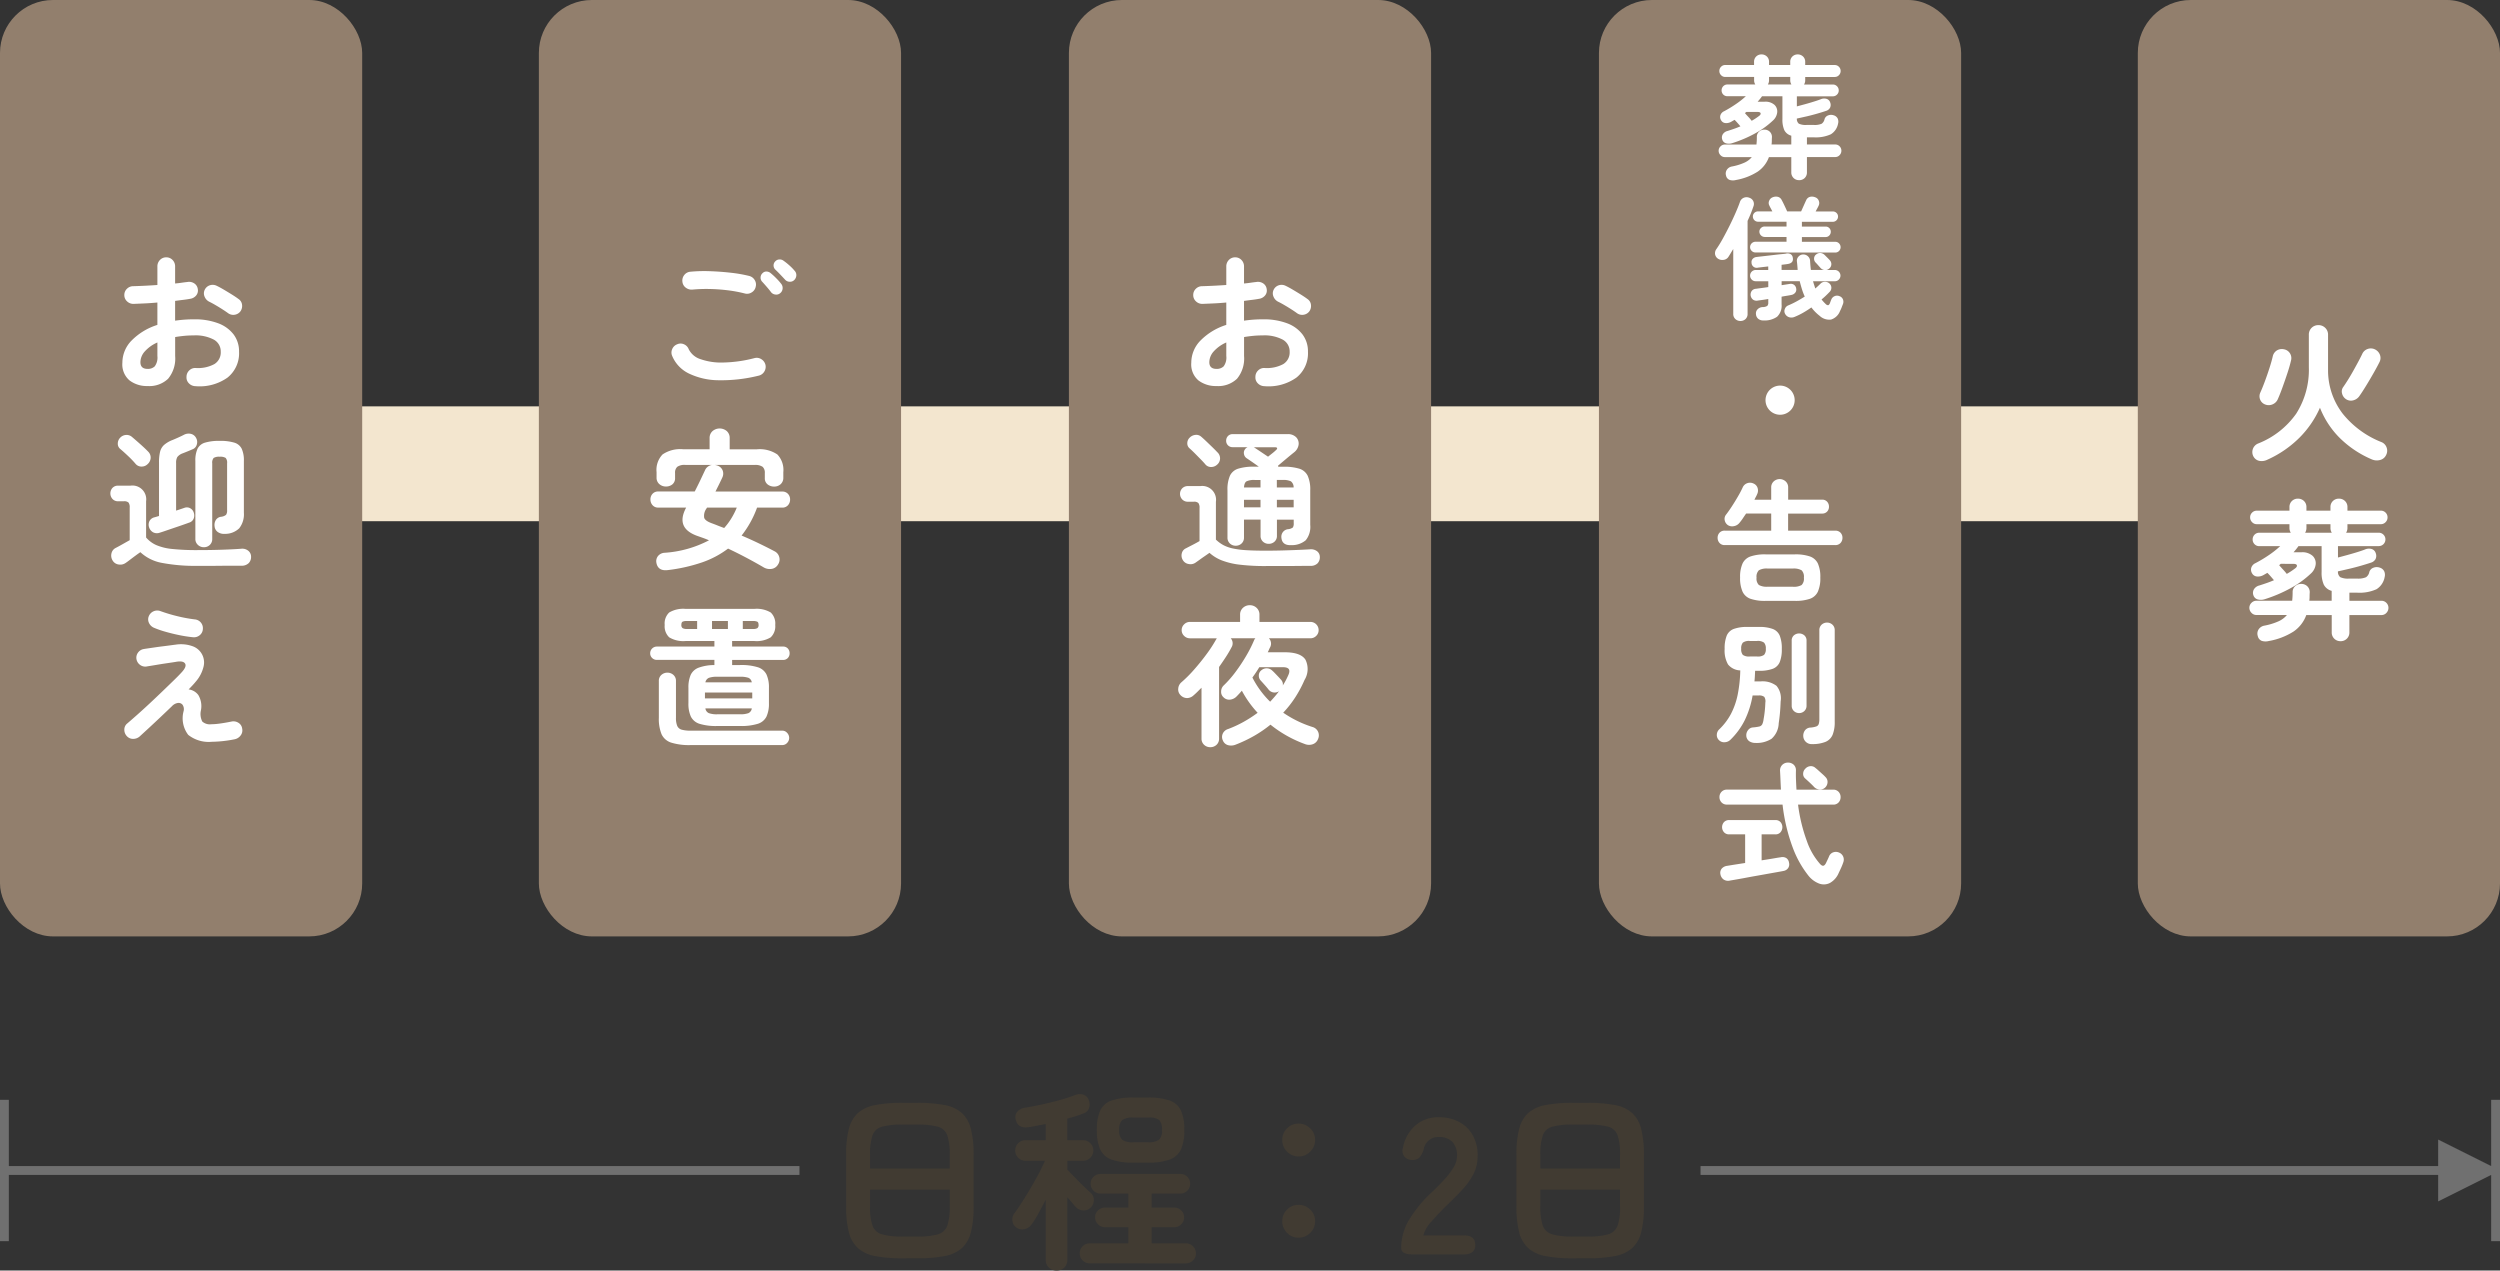 <svg xmlns="http://www.w3.org/2000/svg" width="283" height="143.826" viewBox="0 0 283 143.826">
  <rect x="0" y="0" width="283" height="143.826" fill="#333333" stroke="none"/>
  <g id="グループ_146" data-name="グループ 146" transform="translate(-1159 -8672)">
    <path id="パス_272" data-name="パス 272" d="M10.164.44a15.813,15.813,0,0,1-3.1-.253,4.045,4.045,0,0,1-1.947-.9A3.623,3.623,0,0,1,4.092-2.508a11.527,11.527,0,0,1-.308-2.926v-5.852a11.527,11.527,0,0,1,.308-2.926,3.623,3.623,0,0,1,1.023-1.793,4.045,4.045,0,0,1,1.947-.9,15.813,15.813,0,0,1,3.1-.253h1.672a15.813,15.813,0,0,1,3.1.253,4.045,4.045,0,0,1,1.947.9,3.623,3.623,0,0,1,1.023,1.793,11.527,11.527,0,0,1,.308,2.926v5.852a11.527,11.527,0,0,1-.308,2.926A3.623,3.623,0,0,1,16.885-.715a4.045,4.045,0,0,1-1.947.9,15.813,15.813,0,0,1-3.1.253Zm0-2.464h1.672a8.114,8.114,0,0,0,2.343-.253,1.587,1.587,0,0,0,1.056-.979,6.51,6.51,0,0,0,.275-2.178V-7.326H6.49v1.892a6.51,6.51,0,0,0,.275,2.178,1.589,1.589,0,0,0,1.067.979A8.132,8.132,0,0,0,10.164-2.024ZM6.49-9.724h9.02v-1.562a6.613,6.613,0,0,0-.275-2.189,1.555,1.555,0,0,0-1.056-.979,8.465,8.465,0,0,0-2.343-.242H10.164a8.483,8.483,0,0,0-2.332.242,1.557,1.557,0,0,0-1.067.979,6.613,6.613,0,0,0-.275,2.189ZM27.61,1.826a1.247,1.247,0,0,1-.869-.33,1.131,1.131,0,0,1-.363-.88V-6.2q-.418.814-.825,1.562a10.871,10.871,0,0,1-.781,1.254,1.356,1.356,0,0,1-.77.517,1.107,1.107,0,0,1-.99-.209,1.036,1.036,0,0,1-.407-.748,1.079,1.079,0,0,1,.231-.836q.374-.506.847-1.243t.968-1.573q.495-.836.924-1.65T26.29-10.6h-2.2a1.124,1.124,0,0,1-.825-.341,1.124,1.124,0,0,1-.341-.825,1.124,1.124,0,0,1,.341-.825,1.124,1.124,0,0,1,.825-.341h2.288v-1.826q-.506.088-.99.187t-.924.165q-1.3.2-1.5-.946a.926.926,0,0,1,.22-.836,1.424,1.424,0,0,1,.836-.418q.836-.132,1.9-.363t2.09-.517a16.91,16.91,0,0,0,1.683-.55,1.328,1.328,0,0,1,.946-.044.923.923,0,0,1,.594.594,1.267,1.267,0,0,1,.044.924.993.993,0,0,1-.66.616,16.483,16.483,0,0,1-1.8.572v2.442H30.6a1.124,1.124,0,0,1,.825.341,1.124,1.124,0,0,1,.341.825,1.124,1.124,0,0,1-.341.825,1.124,1.124,0,0,1-.825.341H28.82v.99q.374.4.869.913t.979.979q.484.462.77.726a1.012,1.012,0,0,1,.385.792,1.215,1.215,0,0,1-.319.858,1.086,1.086,0,0,1-.847.363,1.194,1.194,0,0,1-.847-.363q-.176-.176-.429-.484t-.561-.638V.616a1.149,1.149,0,0,1-.352.88A1.208,1.208,0,0,1,27.61,1.826Zm3.762-.814a1.106,1.106,0,0,1-.814-.33,1.08,1.08,0,0,1-.33-.792,1.106,1.106,0,0,1,.33-.814,1.106,1.106,0,0,1,.814-.33h4.356V-3.08h-2.64a1.08,1.08,0,0,1-.792-.33,1.08,1.08,0,0,1-.33-.792,1.044,1.044,0,0,1,.33-.781,1.1,1.1,0,0,1,.792-.319h2.64V-6.886H32.582a1.08,1.08,0,0,1-.792-.33,1.08,1.08,0,0,1-.33-.792,1.044,1.044,0,0,1,.33-.781,1.1,1.1,0,0,1,.792-.319h9.042a1.062,1.062,0,0,1,.781.319,1.062,1.062,0,0,1,.319.781,1.1,1.1,0,0,1-.319.792,1.044,1.044,0,0,1-.781.33H38.368V-5.3H40.92a1.1,1.1,0,0,1,.792.319,1.044,1.044,0,0,1,.33.781,1.08,1.08,0,0,1-.33.792,1.08,1.08,0,0,1-.792.33H38.368v1.826H42.24a1.117,1.117,0,0,1,.8.33,1.088,1.088,0,0,1,.341.814,1.063,1.063,0,0,1-.341.792,1.117,1.117,0,0,1-.8.33Zm4.95-11.4a7.124,7.124,0,0,1-2.508-.352,2.235,2.235,0,0,1-1.276-1.155,5.272,5.272,0,0,1-.374-2.189,5.272,5.272,0,0,1,.374-2.189,2.194,2.194,0,0,1,1.276-1.144,7.335,7.335,0,0,1,2.508-.341h1.584a7.335,7.335,0,0,1,2.508.341,2.194,2.194,0,0,1,1.276,1.144,5.272,5.272,0,0,1,.374,2.189,5.272,5.272,0,0,1-.374,2.189,2.235,2.235,0,0,1-1.276,1.155,7.124,7.124,0,0,1-2.508.352Zm-.022-2.31h1.628a2.1,2.1,0,0,0,1.265-.275,1.394,1.394,0,0,0,.341-1.111,1.571,1.571,0,0,0-.3-1.122,1.835,1.835,0,0,0-1.221-.286H36.3a2.04,2.04,0,0,0-1.265.286,1.432,1.432,0,0,0-.341,1.122,1.394,1.394,0,0,0,.341,1.111A2.1,2.1,0,0,0,36.3-12.694ZM55-1.892a1.764,1.764,0,0,1-1.309-.55,1.819,1.819,0,0,1-.539-1.32,1.782,1.782,0,0,1,.539-1.309A1.782,1.782,0,0,1,55-5.61a1.819,1.819,0,0,1,1.32.539,1.764,1.764,0,0,1,.55,1.309,1.8,1.8,0,0,1-.55,1.32A1.8,1.8,0,0,1,55-1.892Zm0-9.2a1.764,1.764,0,0,1-1.309-.55,1.819,1.819,0,0,1-.539-1.32,1.782,1.782,0,0,1,.539-1.309A1.782,1.782,0,0,1,55-14.806a1.819,1.819,0,0,1,1.32.539,1.764,1.764,0,0,1,.55,1.309,1.8,1.8,0,0,1-.55,1.32A1.8,1.8,0,0,1,55-11.088ZM67.914,0q-1.3,0-1.3-.726a6.3,6.3,0,0,1,.825-3.08A14.755,14.755,0,0,1,70.2-7.15q.682-.66,1.3-1.331A8.583,8.583,0,0,0,72.512-9.8a2.584,2.584,0,0,0,.418-1.243,2.271,2.271,0,0,0-.517-1.694,2.044,2.044,0,0,0-1.529-.55,1.647,1.647,0,0,0-1.716,1.364,2.465,2.465,0,0,1-.451.913,1.059,1.059,0,0,1-.847.319,1.115,1.115,0,0,1-.88-.374,1.069,1.069,0,0,1-.176-1.012,4.437,4.437,0,0,1,1.43-2.541,3.946,3.946,0,0,1,2.64-.913A4.806,4.806,0,0,1,73.161-15a3.831,3.831,0,0,1,1.573,1.54,4.692,4.692,0,0,1,.528,2.486,4.255,4.255,0,0,1-.484,1.914,8.067,8.067,0,0,1-1.221,1.705Q72.8-6.534,71.83-5.61q-1.012.99-1.793,1.892a3.71,3.71,0,0,0-.913,1.562H73.7q1.3,0,1.3,1.078T73.7,0ZM86.042.44a15.813,15.813,0,0,1-3.1-.253,4.045,4.045,0,0,1-1.947-.9A3.623,3.623,0,0,1,79.97-2.508a11.527,11.527,0,0,1-.308-2.926v-5.852a11.527,11.527,0,0,1,.308-2.926,3.623,3.623,0,0,1,1.023-1.793,4.045,4.045,0,0,1,1.947-.9,15.813,15.813,0,0,1,3.1-.253h1.672a15.814,15.814,0,0,1,3.1.253,4.045,4.045,0,0,1,1.947.9,3.623,3.623,0,0,1,1.023,1.793,11.527,11.527,0,0,1,.308,2.926v5.852a11.527,11.527,0,0,1-.308,2.926A3.623,3.623,0,0,1,92.763-.715a4.045,4.045,0,0,1-1.947.9,15.813,15.813,0,0,1-3.1.253Zm0-2.464h1.672a8.114,8.114,0,0,0,2.343-.253,1.587,1.587,0,0,0,1.056-.979,6.51,6.51,0,0,0,.275-2.178V-7.326h-9.02v1.892a6.51,6.51,0,0,0,.275,2.178,1.589,1.589,0,0,0,1.067.979A8.132,8.132,0,0,0,86.042-2.024Zm-3.674-7.7h9.02v-1.562a6.613,6.613,0,0,0-.275-2.189,1.555,1.555,0,0,0-1.056-.979,8.465,8.465,0,0,0-2.343-.242H86.042a8.484,8.484,0,0,0-2.332.242,1.557,1.557,0,0,0-1.067.979,6.613,6.613,0,0,0-.275,2.189Z" transform="translate(1251 8814)" fill="#413b32"/>
    <rect id="長方形_232" data-name="長方形 232" width="246" height="13" transform="translate(1184 8718)" fill="#f3e6cf"/>
    <rect id="長方形_215" data-name="長方形 215" width="41" height="106" rx="6" transform="translate(1159 8672)" fill="#927f6d"/>
    <path id="パス_271" data-name="パス 271" d="M10.115.714A1.046,1.046,0,0,1,9.392.4a.928.928,0,0,1-.28-.723.99.99,0,0,1,.306-.739.954.954,0,0,1,.731-.281,3.888,3.888,0,0,0,2.117-.442,1.539,1.539,0,0,0,.722-1.394A1.517,1.517,0,0,0,12.2-4.556a4.4,4.4,0,0,0-2.252-.476q-.578,0-1.1.051t-1.02.136V-2.7a3.587,3.587,0,0,1-.8,2.576A3.073,3.073,0,0,1,4.709.7,3.242,3.242,0,0,1,2.669.068a2.374,2.374,0,0,1-.816-2.006A3.59,3.59,0,0,1,2.916-4.471a7.054,7.054,0,0,1,2.9-1.751V-8.755q-.731.068-1.419.1T3.111-8.6a1.028,1.028,0,0,1-.731-.289A.943.943,0,0,1,2.074-9.6a.956.956,0,0,1,.3-.714,1,1,0,0,1,.723-.289q.595-.017,1.292-.051t1.428-.085v-2.091a1.019,1.019,0,0,1,.289-.74.956.956,0,0,1,.714-.3.956.956,0,0,1,.714.3,1.019,1.019,0,0,1,.289.74v1.921q.391-.034.731-.085t.663-.085a1.051,1.051,0,0,1,.765.153.9.9,0,0,1,.408.646.874.874,0,0,1-.187.731,1.073,1.073,0,0,1-.68.374q-.357.068-.79.119t-.91.119V-6.7a14.557,14.557,0,0,1,2.159-.153,7.464,7.464,0,0,1,2.7.442,3.9,3.9,0,0,1,1.759,1.266,3.172,3.172,0,0,1,.62,1.963A3.516,3.516,0,0,1,13.753-.255,5.45,5.45,0,0,1,10.115.714Zm3.706-8.262q-.272-.2-.663-.45t-.782-.476q-.391-.229-.68-.366a1.091,1.091,0,0,1-.535-.578.924.924,0,0,1,.008-.765.97.97,0,0,1,.6-.527,1.02,1.02,0,0,1,.773.068q.357.17.816.442t.91.552q.45.281.739.5A.892.892,0,0,1,15.4-8.5a1.038,1.038,0,0,1-.187.748.994.994,0,0,1-.655.383A.992.992,0,0,1,13.821-7.548ZM4.709-1.241a1.11,1.11,0,0,0,.808-.289,1.671,1.671,0,0,0,.3-1.173v-1.53A4.1,4.1,0,0,0,4.395-3.222a1.856,1.856,0,0,0-.5,1.216Q3.893-1.241,4.709-1.241Zm6.358,20.187a.956.956,0,0,1-.663-.263.888.888,0,0,1-.289-.689V9.188a3.183,3.183,0,0,1,.247-1.394,1.367,1.367,0,0,1,.85-.688,5.581,5.581,0,0,1,1.658-.2,5.493,5.493,0,0,1,1.649.2,1.365,1.365,0,0,1,.841.688,3.183,3.183,0,0,1,.247,1.394v5.848a2.555,2.555,0,0,1-.527,1.768,2.3,2.3,0,0,1-1.666.629,1.2,1.2,0,0,1-.748-.2.867.867,0,0,1-.374-.646,1.075,1.075,0,0,1,.136-.714.812.812,0,0,1,.6-.374,1.059,1.059,0,0,0,.561-.221.835.835,0,0,0,.119-.527v-5.3a.816.816,0,0,0-.161-.612,1.126,1.126,0,0,0-.672-.136,1.167,1.167,0,0,0-.688.136.816.816,0,0,0-.162.612v8.551a.9.9,0,0,1-.28.689A.946.946,0,0,1,11.067,18.946ZM10.4,21.054a20.112,20.112,0,0,1-4.055-.332,4.862,4.862,0,0,1-2.456-1.215q-.255.17-.587.417t-.621.468q-.289.221-.442.323a1.065,1.065,0,0,1-.807.187.934.934,0,0,1-.688-.459,1.05,1.05,0,0,1-.128-.79.9.9,0,0,1,.468-.621q.272-.136.739-.4l.859-.485V14.458a.906.906,0,0,0-.127-.561.693.693,0,0,0-.536-.153H1.377a.827.827,0,0,1-.646-.264.939.939,0,0,1,0-1.249.841.841,0,0,1,.646-.255H2.771a1.563,1.563,0,0,1,1.768,1.768v4.1a3.236,3.236,0,0,0,1.147.858,6.079,6.079,0,0,0,1.811.442,26.739,26.739,0,0,0,2.907.127q1.394,0,2.694-.042t2.218-.111a1.064,1.064,0,0,1,.79.229.855.855,0,0,1,.315.689.99.99,0,0,1-.264.705,1.109,1.109,0,0,1-.807.3H14.144q-.68,0-1.377.008t-1.318.009ZM6.086,17.3a.93.93,0,0,1-.756-.043,1,1,0,0,1-.451-.552A.939.939,0,0,1,4.913,16a.839.839,0,0,1,.544-.434q.136-.034.272-.076T6,15.41V9.375A5.164,5.164,0,0,1,6.12,8.142a1.545,1.545,0,0,1,.451-.773,3.178,3.178,0,0,1,.96-.561q.289-.119.689-.3t.621-.3a1.128,1.128,0,0,1,.773-.094.892.892,0,0,1,.587.468.925.925,0,0,1,.094.671.8.8,0,0,1-.417.57q-.221.1-.6.255t-.595.238a1.319,1.319,0,0,0-.612.425,1.287,1.287,0,0,0-.136.663V14.8q.272-.085.519-.17l.451-.153a.788.788,0,0,1,.62.051.847.847,0,0,1,.417.527.973.973,0,0,1-.017.646.771.771,0,0,1-.51.459q-.272.1-.714.255t-.944.323q-.5.17-.944.323T6.086,17.3ZM3.366,9.528a10.544,10.544,0,0,0-.85-.892q-.527-.5-.918-.825A.752.752,0,0,1,1.335,7.2.946.946,0,0,1,1.6,6.553a.989.989,0,0,1,.629-.314.923.923,0,0,1,.7.212q.442.374.986.859t.867.825a.925.925,0,0,1,.272.7,1,1,0,0,1-.34.7.942.942,0,0,1-.671.281A.859.859,0,0,1,3.366,9.528Zm8.619,31.441a3.733,3.733,0,0,1-2.678-.782,3.093,3.093,0,0,1-.518-2.7.879.879,0,0,0-.136-.722.575.575,0,0,0-.535-.187,1.151,1.151,0,0,0-.655.365Q6.9,37.484,6.2,38.147T4.862,39.4l-1.054.969a1.115,1.115,0,0,1-.739.272.933.933,0,0,1-.706-.306,1.038,1.038,0,0,1-.289-.74A.879.879,0,0,1,2.4,38.9q.459-.391,1.122-.978t1.4-1.275q.739-.689,1.445-1.369t1.292-1.25q.586-.569.909-.926.595-.646.383-.986t-1.012-.2q-.085.017-.425.068l-.8.119q-.459.068-.91.144t-.773.128q-.323.051-.408.068a.982.982,0,0,1-.757-.17,1.024,1.024,0,0,1-.416-.646.963.963,0,0,1,.178-.757.99.99,0,0,1,.654-.4q.085-.017.434-.068l.816-.119q.467-.068.952-.128t.859-.111q.374-.051.527-.068a3.9,3.9,0,0,1,1.913.17,1.949,1.949,0,0,1,1.25,2.354,3.986,3.986,0,0,1-.884,1.674q-.136.17-.349.4t-.45.467a1.6,1.6,0,0,1,1.1.638,2.438,2.438,0,0,1,.289,1.759,1.864,1.864,0,0,0,.162,1.241,1.273,1.273,0,0,0,1.011.306,7.657,7.657,0,0,0,1.02-.085q.612-.085,1.275-.221a1.037,1.037,0,0,1,.774.136.894.894,0,0,1,.433.663.933.933,0,0,1-.179.782,1.115,1.115,0,0,1-.671.425A13.908,13.908,0,0,1,11.985,40.969ZM9.86,29.137A14.791,14.791,0,0,1,8.313,28.9q-.833-.17-1.6-.391a10.824,10.824,0,0,1-1.275-.442,1.091,1.091,0,0,1-.57-.544.924.924,0,0,1-.025-.765,1.029,1.029,0,0,1,1.326-.578,17.936,17.936,0,0,0,1.862.561,16.676,16.676,0,0,0,2.014.374,1,1,0,0,1,.918,1.105.95.95,0,0,1-.357.688A1.013,1.013,0,0,1,9.86,29.137Z" transform="translate(1171 8715)" fill="#fff"/>
    <rect id="長方形_216" data-name="長方形 216" width="41" height="106" rx="6" transform="translate(1220 8672)" fill="#927f6d"/>
    <path id="パス_270" data-name="パス 270" d="M12.886-.476A17.562,17.562,0,0,1,8.3.043,7.848,7.848,0,0,1,4.956-.731,3.858,3.858,0,0,1,3.094-2.7a.942.942,0,0,1,0-.782.981.981,0,0,1,.561-.544.922.922,0,0,1,.774,0,.984.984,0,0,1,.536.561A2.231,2.231,0,0,0,6.29-2.346a7.074,7.074,0,0,0,2.576.383,15.111,15.111,0,0,0,3.544-.5.971.971,0,0,1,.782.128,1.03,1.03,0,0,1,.459.638,1.012,1.012,0,0,1-.136.765A1,1,0,0,1,12.886-.476Zm-1.564-9.3a15.12,15.12,0,0,0-1.964-.366,19.778,19.778,0,0,0-2.066-.144,16.989,16.989,0,0,0-1.9.068,1.082,1.082,0,0,1-.756-.213A.941.941,0,0,1,4.25-11.1a1,1,0,0,1,.2-.757.969.969,0,0,1,.68-.382A16.8,16.8,0,0,1,7.378-12.3q1.224.043,2.389.178a15.678,15.678,0,0,1,2.031.357,1,1,0,0,1,.629.459.957.957,0,0,1,.119.765.959.959,0,0,1-.45.637A.962.962,0,0,1,11.322-9.775Zm4.012-.051a.662.662,0,0,1-.544.17.715.715,0,0,1-.51-.272q-.187-.255-.485-.6t-.552-.62a.667.667,0,0,1-.144-.459.659.659,0,0,1,.229-.476.585.585,0,0,1,.45-.179.774.774,0,0,1,.484.2,7.631,7.631,0,0,1,.6.553,6.559,6.559,0,0,1,.569.637.75.75,0,0,1,.161.544A.729.729,0,0,1,15.334-9.826Zm1.581-1.479a.675.675,0,0,1-.518.2.7.7,0,0,1-.519-.23q-.221-.238-.535-.569t-.587-.586a.65.65,0,0,1-.187-.434.636.636,0,0,1,.187-.484.658.658,0,0,1,.459-.221.712.712,0,0,1,.493.153,6.914,6.914,0,0,1,.638.51,5.505,5.505,0,0,1,.6.612.708.708,0,0,1,.2.519A.8.8,0,0,1,16.915-11.305ZM2.635,21.53q-1.139.153-1.326-.8a.937.937,0,0,1,.161-.765,1.021,1.021,0,0,1,.773-.391,12.563,12.563,0,0,0,5.015-1.411q-.306-.136-.612-.247l-.6-.212Q3.4,16.821,4.675,14.458H1.513a.814.814,0,0,1-.646-.272.949.949,0,0,1-.238-.646A.917.917,0,0,1,.867,12.9a.827.827,0,0,1,.646-.264H5.644q.306-.595.6-1.207l.561-1.19a.98.98,0,0,1,.34-.425,1.077,1.077,0,0,1,.476-.187H4.573a1.438,1.438,0,0,0-.9.212.871.871,0,0,0-.255.705v.561a.884.884,0,0,1-.3.722,1.12,1.12,0,0,1-.74.246,1.1,1.1,0,0,1-.74-.272.937.937,0,0,1-.315-.748v-.612a2.522,2.522,0,0,1,.68-2,3.556,3.556,0,0,1,2.312-.587H7.327V6.6A1.03,1.03,0,0,1,7.659,5.8a1.245,1.245,0,0,1,1.615,0A1.03,1.03,0,0,1,9.6,6.6V7.862h3.077A3.551,3.551,0,0,1,15,8.448a2.541,2.541,0,0,1,.672,2v.612a.963.963,0,0,1-.3.748,1.055,1.055,0,0,1-.74.272,1.164,1.164,0,0,1-.74-.246.862.862,0,0,1-.315-.722v-.561a.888.888,0,0,0-.246-.705,1.433,1.433,0,0,0-.91-.212H7.939a1.526,1.526,0,0,1,.323.085.965.965,0,0,1,.561.586,1.029,1.029,0,0,1-.068.774q-.187.408-.383.8l-.382.765h7.548a.848.848,0,0,1,.663.264.918.918,0,0,1,.238.637.949.949,0,0,1-.238.646.835.835,0,0,1-.663.272H12.7a11.4,11.4,0,0,1-1.751,3.162q1,.425,1.972.893t1.768.892a1.01,1.01,0,0,1,.518.637,1,1,0,0,1-.127.842,1.011,1.011,0,0,1-.731.51,1.357,1.357,0,0,1-.867-.153q-.986-.578-2.014-1.122T9.418,19.1a10.626,10.626,0,0,1-2.975,1.573A18.869,18.869,0,0,1,2.635,21.53Zm6.341-4.76a7.519,7.519,0,0,0,.8-1.071,8.485,8.485,0,0,0,.629-1.241H7.038l-.085.136a1.393,1.393,0,0,0-.238,1.02q.119.357.884.629.323.119.663.255T8.976,16.77ZM8.194,39.184a6.321,6.321,0,0,1-2-.246,1.637,1.637,0,0,1-.986-.816A3.473,3.473,0,0,1,4.93,36.6V34.866A3.55,3.55,0,0,1,5.185,33.4a1.608,1.608,0,0,1,.893-.816,5.259,5.259,0,0,1,1.793-.3V31.7H1.36a.739.739,0,0,1-.544-.221A.719.719,0,0,1,.6,30.956a.755.755,0,0,1,.765-.765H7.871v-.629H4.624a3.068,3.068,0,0,1-1.87-.417,1.715,1.715,0,0,1-.51-1.4,1.711,1.711,0,0,1,.51-1.411,3.118,3.118,0,0,1,1.87-.408h7.752a3.118,3.118,0,0,1,1.87.408,1.711,1.711,0,0,1,.51,1.411,1.715,1.715,0,0,1-.51,1.4,3.068,3.068,0,0,1-1.87.417h-2.5v.629H15.64a.7.7,0,0,1,.544.221.772.772,0,0,1,.2.544.75.75,0,0,1-.2.527.7.7,0,0,1-.544.221H9.877v.578h.9a6.321,6.321,0,0,1,2,.247,1.637,1.637,0,0,1,.986.816,3.473,3.473,0,0,1,.281,1.522V36.6a3.473,3.473,0,0,1-.281,1.521,1.637,1.637,0,0,1-.986.816,6.321,6.321,0,0,1-2,.246ZM5.185,41.343a6.819,6.819,0,0,1-2.21-.28,1.794,1.794,0,0,1-1.088-.952,4.59,4.59,0,0,1-.306-1.861V34.1a.882.882,0,0,1,.289-.7,1,1,0,0,1,.68-.255,1,1,0,0,1,.68.255.882.882,0,0,1,.289.7v4.148a2.306,2.306,0,0,0,.145.926.774.774,0,0,0,.5.425,3.629,3.629,0,0,0,1.02.111h10.37a.718.718,0,0,1,.552.255.821.821,0,0,1,.229.561.811.811,0,0,1-.229.569.728.728,0,0,1-.552.246ZM6.8,36.056h5.355v-.663H6.8Zm1.394,1.8h2.584a2.564,2.564,0,0,0,.944-.128.683.683,0,0,0,.382-.535H6.851a.679.679,0,0,0,.391.535A2.638,2.638,0,0,0,8.194,37.858ZM6.851,34.237H12.1a.649.649,0,0,0-.382-.51,2.734,2.734,0,0,0-.944-.119H8.194a2.744,2.744,0,0,0-.935.119A.687.687,0,0,0,6.851,34.237ZM7.6,28.2H9.4v-.9H7.6Zm-2.856,0H5.916v-.9H4.726a1,1,0,0,0-.459.076q-.136.077-.136.366a.4.4,0,0,0,.145.365A.89.89,0,0,0,4.743,28.2Zm6.341,0h1.173a.884.884,0,0,0,.476-.094.416.416,0,0,0,.136-.365q0-.289-.144-.366a1.11,1.11,0,0,0-.484-.076H11.084Z" transform="translate(1232 8715)" fill="#fff"/>
    <rect id="長方形_218" data-name="長方形 218" width="41" height="106" rx="6" transform="translate(1280 8672)" fill="#927f6d"/>
    <path id="パス_269" data-name="パス 269" d="M10.115.714A1.046,1.046,0,0,1,9.392.4a.928.928,0,0,1-.28-.723.99.99,0,0,1,.306-.739.954.954,0,0,1,.731-.281,3.888,3.888,0,0,0,2.117-.442,1.539,1.539,0,0,0,.722-1.394A1.517,1.517,0,0,0,12.2-4.556a4.4,4.4,0,0,0-2.252-.476q-.578,0-1.1.051t-1.02.136V-2.7a3.587,3.587,0,0,1-.8,2.576A3.073,3.073,0,0,1,4.709.7,3.242,3.242,0,0,1,2.669.068a2.374,2.374,0,0,1-.816-2.006A3.59,3.59,0,0,1,2.916-4.471a7.054,7.054,0,0,1,2.9-1.751V-8.755q-.731.068-1.419.1T3.111-8.6a1.028,1.028,0,0,1-.731-.289A.943.943,0,0,1,2.074-9.6a.956.956,0,0,1,.3-.714,1,1,0,0,1,.723-.289q.595-.017,1.292-.051t1.428-.085v-2.091a1.019,1.019,0,0,1,.289-.74.956.956,0,0,1,.714-.3.956.956,0,0,1,.714.3,1.019,1.019,0,0,1,.289.74v1.921q.391-.034.731-.085t.663-.085a1.051,1.051,0,0,1,.765.153.9.9,0,0,1,.408.646.874.874,0,0,1-.187.731,1.073,1.073,0,0,1-.68.374q-.357.068-.79.119t-.91.119V-6.7a14.557,14.557,0,0,1,2.159-.153,7.464,7.464,0,0,1,2.7.442,3.9,3.9,0,0,1,1.759,1.266,3.172,3.172,0,0,1,.62,1.963A3.516,3.516,0,0,1,13.753-.255,5.45,5.45,0,0,1,10.115.714Zm3.706-8.262q-.272-.2-.663-.45t-.782-.476q-.391-.229-.68-.366a1.091,1.091,0,0,1-.535-.578.924.924,0,0,1,.008-.765.97.97,0,0,1,.6-.527,1.02,1.02,0,0,1,.773.068q.357.17.816.442t.91.552q.45.281.739.5A.892.892,0,0,1,15.4-8.5a1.038,1.038,0,0,1-.187.748.994.994,0,0,1-.655.383A.992.992,0,0,1,13.821-7.548ZM4.709-1.241a1.11,1.11,0,0,0,.808-.289,1.671,1.671,0,0,0,.3-1.173v-1.53A4.1,4.1,0,0,0,4.395-3.222a1.856,1.856,0,0,0-.5,1.216Q3.893-1.241,4.709-1.241ZM6.885,18.776a.934.934,0,0,1-.663-.255.888.888,0,0,1-.272-.68V12.5a3.874,3.874,0,0,1,.28-1.649,1.535,1.535,0,0,1,.944-.8,5.749,5.749,0,0,1,1.768-.221H9.5q-.374-.272-.757-.536t-.637-.433a.7.7,0,0,1-.289-.476.652.652,0,0,1,.119-.527.659.659,0,0,1,.306-.238h-1.7A.713.713,0,0,1,5.8,6.893.75.75,0,0,1,6,6.366a.7.7,0,0,1,.544-.221h6.188a1.288,1.288,0,0,1,1,.357,1.027,1.027,0,0,1,.272.833,1.326,1.326,0,0,1-.51.867q-.425.34-.9.739t-.918.774a.232.232,0,0,0,.009.051.28.28,0,0,1,.008.068h.6a5.819,5.819,0,0,1,1.785.221,1.566,1.566,0,0,1,.952.8,3.773,3.773,0,0,1,.289,1.649v3.91a2.4,2.4,0,0,1-.51,1.743,2.425,2.425,0,0,1-1.632.552q-1.037.051-1.122-.833a.88.88,0,0,1,.178-.655.847.847,0,0,1,.553-.314,1.066,1.066,0,0,0,.569-.2.874.874,0,0,0,.094-.493v-.391h-1.9v1.819a.861.861,0,0,1-.272.672.952.952,0,0,1-.663.247.93.93,0,0,1-.646-.247.861.861,0,0,1-.272-.672V15.818H7.82v2.023a.888.888,0,0,1-.272.68A.934.934,0,0,1,6.885,18.776Zm3.417,2.3a24.119,24.119,0,0,1-2.949-.153,8.3,8.3,0,0,1-2.04-.484,4.608,4.608,0,0,1-1.4-.858q-.238.17-.561.391t-.6.425q-.281.2-.434.306a.986.986,0,0,1-.756.144A.921.921,0,0,1,.9,20.408a.988.988,0,0,1-.119-.774.818.818,0,0,1,.476-.569q.255-.136.706-.366t.825-.45v-3.74a.906.906,0,0,0-.127-.561.693.693,0,0,0-.536-.153H1.479a.854.854,0,0,1-.655-.264.915.915,0,0,1,0-1.25.869.869,0,0,1,.655-.255H2.873A1.563,1.563,0,0,1,4.641,13.8v4.284a3.933,3.933,0,0,0,.825.612,4.146,4.146,0,0,0,1.054.382,9.667,9.667,0,0,0,1.53.2q.909.06,2.252.059.918,0,1.845-.025t1.743-.059q.816-.034,1.377-.068a1.141,1.141,0,0,1,.833.221.822.822,0,0,1,.306.663.99.99,0,0,1-.264.705,1.083,1.083,0,0,1-.825.281q-.527,0-1.215.008t-1.394.008H10.3ZM4.777,9.6a.977.977,0,0,1-.672.264.82.82,0,0,1-.672-.314q-.2-.238-.535-.578T2.236,8.3Q1.9,7.964,1.666,7.76a.733.733,0,0,1-.264-.6.866.866,0,0,1,.264-.612,1.039,1.039,0,0,1,.621-.314.832.832,0,0,1,.688.2q.238.2.587.535t.688.663q.34.332.544.552A.932.932,0,0,1,4.777,9.6Zm6.766,4.828h1.9v-.85h-1.9Zm-3.723,0H9.69v-.85H7.82Zm2.72-5.729q.238-.187.493-.391a4.846,4.846,0,0,0,.374-.323q.187-.153.162-.255t-.264-.1H8.925a.049.049,0,0,0,.034.017.049.049,0,0,1,.034.017q.34.221.756.5T10.54,8.695Zm1,3.485h1.9a.846.846,0,0,0-.314-.7,1.991,1.991,0,0,0-.926-.153h-.663Zm-3.723,0H9.69v-.85H9.044a1.985,1.985,0,0,0-.935.153Q7.854,11.636,7.82,12.18ZM4,41.581a.981.981,0,0,1-.7-.272.935.935,0,0,1-.289-.714V34.849l-.442.442q-.221.221-.459.425a1.1,1.1,0,0,1-.748.306,1.018,1.018,0,0,1-.748-.357.891.891,0,0,1-.238-.714,1.038,1.038,0,0,1,.357-.714,14.453,14.453,0,0,0,1.445-1.445q.748-.85,1.411-1.751a14.76,14.76,0,0,0,1.071-1.649.226.226,0,0,0,.051-.077.182.182,0,0,1,.034-.059H1.7a.911.911,0,0,1-.655-.272.87.87,0,0,1-.28-.646.889.889,0,0,1,.28-.663A.911.911,0,0,1,1.7,27.4H7.378v-.8a1.023,1.023,0,0,1,.323-.791,1.113,1.113,0,0,1,.782-.3,1.091,1.091,0,0,1,.765.3,1.023,1.023,0,0,1,.323.791v.8h5.763a.929.929,0,0,1,.935.935.883.883,0,0,1-.272.646.9.9,0,0,1-.663.272H10.642a.886.886,0,0,1,.136,1.02,2.284,2.284,0,0,0-.127.264,2.845,2.845,0,0,1-.144.3h1.921q1.8,0,2.346.833a2.374,2.374,0,0,1-.1,2.3,13.61,13.61,0,0,1-1.02,1.921,12.06,12.06,0,0,1-1.394,1.785,12.4,12.4,0,0,0,3.3,1.615.983.983,0,0,1,.646,1.36.993.993,0,0,1-.612.6,1.286,1.286,0,0,1-.884-.026,13.651,13.651,0,0,1-3.893-2.193,13.721,13.721,0,0,1-1.819,1.25,15.328,15.328,0,0,1-2.125,1.012,1.342,1.342,0,0,1-.85.06.887.887,0,0,1-.595-.535.908.908,0,0,1-.025-.74.954.954,0,0,1,.62-.553A12.884,12.884,0,0,0,7.8,38.7a14.513,14.513,0,0,0,1.564-1.012,11.862,11.862,0,0,1-1.785-2.5q-.306.357-.629.68a1.2,1.2,0,0,1-.714.332.891.891,0,0,1-.731-.264.805.805,0,0,1-.272-.672.933.933,0,0,1,.289-.671,12.09,12.09,0,0,0,1.36-1.556,19.557,19.557,0,0,0,1.207-1.827,14.379,14.379,0,0,0,.867-1.717.661.661,0,0,1,.153-.238H6.324a.866.866,0,0,1,.085,1.02,12.52,12.52,0,0,1-.637,1.088Q5.406,31.925,5,32.5V40.6a.935.935,0,0,1-.289.714A1,1,0,0,1,4,41.581Zm6.783-5.151q.272-.289.527-.587t.476-.6a.876.876,0,0,1-1.173-.17q-.17-.221-.442-.527t-.459-.51a.8.8,0,0,1-.212-.587.725.725,0,0,1,.28-.569.931.931,0,0,1,.629-.229.907.907,0,0,1,.612.264q.119.1.315.306l.382.4q.187.2.289.314a.858.858,0,0,1,.187.323.693.693,0,0,1,.017.34,8.148,8.148,0,0,0,.595-1.105q.238-.493.094-.731t-.706-.238H9.554q-.357.595-.782,1.173A10.447,10.447,0,0,0,10.778,36.43Z" transform="translate(1292 8715)" fill="#fff"/>
    <rect id="長方形_219" data-name="長方形 219" width="41" height="106" rx="6" transform="translate(1340 8672)" fill="#927f6d"/>
    <path id="パス_268" data-name="パス 268" d="M9.66,1.395a.869.869,0,0,1-.63-.247A.868.868,0,0,1,8.775.5v-1.71H6.24A3.38,3.38,0,0,1,4.973.428,6.755,6.755,0,0,1,2.49,1.38a1.251,1.251,0,0,1-.7-.015.65.65,0,0,1-.4-.48A.777.777,0,0,1,1.47.233.86.86,0,0,1,2.04-.15,6.389,6.389,0,0,0,3.465-.585a2.32,2.32,0,0,0,.84-.63H1.26a.666.666,0,0,1-.5-.218.7.7,0,0,1-.21-.5.677.677,0,0,1,.21-.495.677.677,0,0,1,.5-.21H4.83a7.346,7.346,0,0,0,.045-.84A.778.778,0,0,1,5.13-4.1a.878.878,0,0,1,.6-.225.854.854,0,0,1,.607.233.813.813,0,0,1,.247.622q-.015.21-.015.42a2.661,2.661,0,0,1-.03.4H8.775v-.99a1.236,1.236,0,0,1-.788-.622A2.948,2.948,0,0,1,7.77-5.52V-8.1H5.46q-.105.15-.233.307t-.262.308h.78a1.531,1.531,0,0,1,1.133.36,1.025,1.025,0,0,1,.3.863,1.465,1.465,0,0,1-.5.923A9.573,9.573,0,0,1,4.68-3.9,14.033,14.033,0,0,1,2.07-2.79a1.225,1.225,0,0,1-.683.015A.631.631,0,0,1,.96-3.2a.7.7,0,0,1,.06-.6.876.876,0,0,1,.54-.375q.375-.12.742-.247T3.015-4.7q-.15-.18-.322-.375t-.338-.36l-.21.12-.21.12a1.113,1.113,0,0,1-.608.128.613.613,0,0,1-.5-.323.685.685,0,0,1-.075-.57.766.766,0,0,1,.42-.45,13.206,13.206,0,0,0,1.32-.8,9.449,9.449,0,0,0,1.14-.9H1.545A.628.628,0,0,1,1.072-8.3.648.648,0,0,1,.885-8.76a.666.666,0,0,1,.187-.48.628.628,0,0,1,.473-.195H4.7a.868.868,0,0,1-.135-.48v-.375H1.29a.623.623,0,0,1-.465-.2.66.66,0,0,1-.195-.472.652.652,0,0,1,.195-.48.635.635,0,0,1,.465-.2H4.56v-.345a.813.813,0,0,1,.247-.623A.835.835,0,0,1,5.4-12.84a.854.854,0,0,1,.608.233.813.813,0,0,1,.247.623v.345h2.4v-.345a.813.813,0,0,1,.247-.623.835.835,0,0,1,.592-.233.854.854,0,0,1,.608.233.813.813,0,0,1,.247.623v.345H13.7a.635.635,0,0,1,.465.2.652.652,0,0,1,.195.48.66.66,0,0,1-.195.472.623.623,0,0,1-.465.2H10.35v.375a.868.868,0,0,1-.135.48h3.27a.635.635,0,0,1,.465.195.652.652,0,0,1,.195.48.635.635,0,0,1-.195.465.635.635,0,0,1-.465.195H9.405v1.14q.4-.105.922-.247T11.333-7.5q.488-.15.788-.27a.961.961,0,0,1,.653-.037.607.607,0,0,1,.4.4.744.744,0,0,1-.015.607.758.758,0,0,1-.45.353q-.4.135-.968.3t-1.17.308Q9.96-5.7,9.405-5.58A.687.687,0,0,0,9.63-5a1.836,1.836,0,0,0,.9.143h.78a1.983,1.983,0,0,0,.9-.135.829.829,0,0,0,.33-.525.65.65,0,0,1,.39-.412.88.88,0,0,1,.63-.023.732.732,0,0,1,.458.352.864.864,0,0,1,.052.593A1.791,1.791,0,0,1,13.253-3.8a4.115,4.115,0,0,1-1.943.345h-.765v.81h3.2a.67.67,0,0,1,.5.21.69.69,0,0,1,.2.495.715.715,0,0,1-.2.5.659.659,0,0,1-.5.218h-3.2V.5a.868.868,0,0,1-.255.653A.869.869,0,0,1,9.66,1.395ZM6.12-9.435H8.79a.868.868,0,0,1-.135-.48v-.375h-2.4v.375A.868.868,0,0,1,6.12-9.435ZM4.29-5.325q.24-.135.443-.27t.383-.27Q5.34-6.03,5.3-6.18t-.367-.15H3.69L3.525-6.2q.165.2.383.427T4.29-5.325ZM5.6,17.275a.86.86,0,0,1-.57-.187.744.744,0,0,1-.255-.532.664.664,0,0,1,.18-.54.843.843,0,0,1,.57-.255.973.973,0,0,0,.532-.135.526.526,0,0,0,.112-.39v-.39q-.33.06-.622.1t-.548.075a.691.691,0,0,1-.555-.1.73.73,0,0,1-.157-.975.629.629,0,0,1,.488-.255q.3-.045.66-.09t.735-.105v-.66H4.74a.605.605,0,0,1-.443-.187.622.622,0,0,1-.187-.458.64.64,0,0,1,.63-.63H6.165v-.4l-.72.082-.435.053a.578.578,0,0,1-.735-.555A.524.524,0,0,1,4.41,10.3a.683.683,0,0,1,.45-.21q.09-.015.428-.052l.787-.09.892-.105q.443-.052.773-.082t.4-.045a.732.732,0,0,1,.555.052.531.531,0,0,1,.24.352q.15.66-.57.765-.075.015-.255.037l-.435.053v.585H9.495q-.015-.24-.037-.495t-.052-.51a.679.679,0,0,1,.2-.525.7.7,0,0,1,.517-.225.764.764,0,0,1,.54.21.739.739,0,0,1,.24.525q.03.555.09,1.02H12.51a.735.735,0,0,1-.45-.255L11.79,11q-.165-.187-.285-.307a.6.6,0,0,1-.15-.458.582.582,0,0,1,.27-.458.659.659,0,0,1,.48-.135.78.78,0,0,1,.465.24l.3.3q.195.2.27.285a.642.642,0,0,1-.105.96.679.679,0,0,1-.285.135h.96a.64.64,0,0,1,.63.63.622.622,0,0,1-.187.458.605.605,0,0,1-.442.188H11.235q.06.21.128.42t.127.4q.315-.27.585-.54a.679.679,0,0,1,.5-.217.705.705,0,0,1,.517.188.653.653,0,0,1,.015.96q-.2.21-.427.427T12.2,14.9a4.627,4.627,0,0,0,.465.51.416.416,0,0,0,.27.142q.1-.008.2-.2.045-.12.082-.225t.083-.21a.684.684,0,0,1,.375-.39.672.672,0,0,1,.555,0,.635.635,0,0,1,.39.36.72.72,0,0,1,0,.54q-.06.15-.142.367a3.449,3.449,0,0,1-.187.412,1.6,1.6,0,0,1-1.013.968,1.58,1.58,0,0,1-1.3-.427,4.89,4.89,0,0,1-.93-.945q-.465.33-.937.6a7.955,7.955,0,0,1-.953.465.9.9,0,0,1-.623.045.784.784,0,0,1-.457-.375.634.634,0,0,1-.03-.57.676.676,0,0,1,.405-.405,9.887,9.887,0,0,0,.93-.45q.465-.255.915-.54a6.718,6.718,0,0,1-.315-.825q-.135-.435-.255-.915H7.68v.45l.96-.15a.614.614,0,0,1,.45.112.623.623,0,0,1,.24.428.557.557,0,0,1-.127.48.733.733,0,0,1-.443.24q-.21.045-.5.09t-.585.105v.87a1.708,1.708,0,0,1-.51,1.4A2.483,2.483,0,0,1,5.6,17.275ZM4.725,9.58A.593.593,0,0,1,4.29,9.4a.576.576,0,0,1-.18-.42.615.615,0,0,1,.615-.615h3.51v-.54H5.76a.615.615,0,0,1-.6-.6.551.551,0,0,1,.18-.412.588.588,0,0,1,.42-.173H8.235V6.1H5.01a.589.589,0,0,1-.585-.585.556.556,0,0,1,.173-.42A.576.576,0,0,1,5.01,4.93H6.63q-.105-.21-.2-.382T6.3,4.285a.6.6,0,0,1-.03-.555.676.676,0,0,1,.405-.4.944.944,0,0,1,.593-.045.669.669,0,0,1,.427.375q.12.21.3.592t.315.682H9.885l.3-.667q.165-.368.27-.592a.667.667,0,0,1,.428-.39.944.944,0,0,1,.592.045.652.652,0,0,1,.413.4.669.669,0,0,1-.023.563q-.045.105-.135.27t-.2.375h1.95a.576.576,0,0,1,.412.165.556.556,0,0,1,.173.42.589.589,0,0,1-.585.585H9.975v.54H12.66a.556.556,0,0,1,.42.173.576.576,0,0,1,.165.412.6.6,0,0,1-.165.42.545.545,0,0,1-.42.18H9.975v.54h3.78a.568.568,0,0,1,.427.18.606.606,0,0,1,.173.435.588.588,0,0,1-.173.42.568.568,0,0,1-.427.18Zm-1.71,7.755a.82.82,0,0,1-.57-.217.76.76,0,0,1-.24-.593V9.19q-.15.24-.285.465t-.27.435a.759.759,0,0,1-.562.33.88.88,0,0,1-.653-.165A.76.76,0,0,1,.143,9.76.806.806,0,0,1,.3,9.19,13.745,13.745,0,0,0,1.028,8q.382-.69.758-1.447t.683-1.463q.307-.7.487-1.215a.777.777,0,0,1,.42-.48.808.808,0,0,1,.63-.015.734.734,0,0,1,.48.99,14.738,14.738,0,0,1-.66,1.635V16.525a.772.772,0,0,1-.233.593A.813.813,0,0,1,3.015,17.335ZM7.5,27.95a1.65,1.65,0,1,1,1.17-2.82A1.65,1.65,0,0,1,7.5,27.95ZM1.245,42.705a.76.76,0,0,1-.593-.24.84.84,0,0,1-.218-.585A.813.813,0,0,1,.653,41.3a.772.772,0,0,1,.593-.232H6.5V39.135H3.66q-.2.285-.383.563a5.371,5.371,0,0,1-.368.487,1.029,1.029,0,0,1-.63.375.906.906,0,0,1-.69-.12.873.873,0,0,1-.353-.548.758.758,0,0,1,.143-.622q.315-.405.675-.96t.69-1.125a11.183,11.183,0,0,0,.525-1,.886.886,0,0,1,.517-.487.909.909,0,0,1,.713.037.807.807,0,0,1,.465.517.942.942,0,0,1-.06.7,2.715,2.715,0,0,1-.142.3q-.083.15-.158.315H6.5V36.195a.9.9,0,0,1,.285-.7,1,1,0,0,1,1.35,0,.9.9,0,0,1,.285.7V37.56h3.84a.73.73,0,0,1,.57.233.81.81,0,0,1,.21.563.783.783,0,0,1-.21.555.742.742,0,0,1-.57.225H8.415V41.07H13.74a.791.791,0,0,1,.608.232.813.813,0,0,1,.218.578.84.84,0,0,1-.218.585.778.778,0,0,1-.608.24Zm4.62,6.315a5.024,5.024,0,0,1-1.7-.233,1.565,1.565,0,0,1-.908-.81,3.756,3.756,0,0,1-.278-1.6,3.7,3.7,0,0,1,.278-1.59,1.569,1.569,0,0,1,.908-.8,5.024,5.024,0,0,1,1.7-.232H9.18a5.024,5.024,0,0,1,1.695.232,1.569,1.569,0,0,1,.908.8,3.7,3.7,0,0,1,.277,1.59,3.756,3.756,0,0,1-.277,1.6,1.565,1.565,0,0,1-.908.81,5.024,5.024,0,0,1-1.695.233Zm.24-1.6H8.94a1.785,1.785,0,0,0,1.005-.195A1.013,1.013,0,0,0,10.2,46.4a1.037,1.037,0,0,0-.255-.84A1.785,1.785,0,0,0,8.94,45.36H6.105a1.789,1.789,0,0,0-1,.195,1.018,1.018,0,0,0-.263.84,1,1,0,0,0,.263.825A1.789,1.789,0,0,0,6.105,47.415ZM4.7,65.1a1.247,1.247,0,0,1-.675-.187.806.806,0,0,1-.345-.653.912.912,0,0,1,.2-.607.738.738,0,0,1,.54-.307,5.456,5.456,0,0,0,.713-.1.514.514,0,0,0,.352-.255A1.892,1.892,0,0,0,5.64,62.4q.075-.39.128-.878t.068-.982a.91.91,0,0,0-.12-.653.924.924,0,0,0-.645-.158H4.395a10.5,10.5,0,0,1-.885,2.79A8.144,8.144,0,0,1,1.905,64.72a.963.963,0,0,1-.653.3.814.814,0,0,1-.668-.24.779.779,0,0,1-.24-.607A.86.86,0,0,1,.6,63.58a6.958,6.958,0,0,0,1.342-1.763A8.279,8.279,0,0,0,2.7,59.665,15.608,15.608,0,0,0,3,56.89a1.854,1.854,0,0,1-1.387-.675A3.15,3.15,0,0,1,1.23,54.46a3.894,3.894,0,0,1,.233-1.5,1.392,1.392,0,0,1,.8-.765,4.355,4.355,0,0,1,1.568-.225H5.1a4.355,4.355,0,0,1,1.568.225,1.392,1.392,0,0,1,.8.765,3.894,3.894,0,0,1,.232,1.5,3.845,3.845,0,0,1-.232,1.485,1.392,1.392,0,0,1-.8.765,4.355,4.355,0,0,1-1.568.225H4.68q-.015.315-.03.615t-.045.585h.7a2.6,2.6,0,0,1,1.793.5,2.188,2.188,0,0,1,.472,1.755q-.03.78-.082,1.343T7.35,62.875a2.444,2.444,0,0,1-.81,1.755A3.123,3.123,0,0,1,4.7,65.1Zm6.375.135a.936.936,0,0,1-.945-.9,1.007,1.007,0,0,1,.2-.668.818.818,0,0,1,.63-.307,2.627,2.627,0,0,0,.645-.127.449.449,0,0,0,.277-.278,1.9,1.9,0,0,0,.068-.585V52.345a.825.825,0,0,1,.255-.63.908.908,0,0,1,1.23,0,.825.825,0,0,1,.255.63V62.71a3.818,3.818,0,0,1-.233,1.455,1.5,1.5,0,0,1-.8.81A3.935,3.935,0,0,1,11.07,65.23ZM9.66,61.72a.835.835,0,0,1-.592-.233.8.8,0,0,1-.248-.607V53.53a.766.766,0,0,1,.248-.607.916.916,0,0,1,1.185,0,.766.766,0,0,1,.248.607v7.35a.8.8,0,0,1-.248.607A.835.835,0,0,1,9.66,61.72ZM4.08,55.315h.81a1.23,1.23,0,0,0,.8-.18.932.932,0,0,0,.2-.69.961.961,0,0,0-.2-.7,1.193,1.193,0,0,0-.8-.187H4.08a1.16,1.16,0,0,0-.788.188.988.988,0,0,0-.187.7.958.958,0,0,0,.187.69A1.2,1.2,0,0,0,4.08,55.315ZM10.71,80.12a11.552,11.552,0,0,1-1.74-3.09,20.438,20.438,0,0,1-1.185-4.95h-6.3a.8.8,0,0,1-.608-.248.854.854,0,0,1-.233-.607.835.835,0,0,1,.233-.592.8.8,0,0,1,.608-.247h6.12q-.03-.51-.052-1.05T7.5,68.24a.874.874,0,0,1,.263-.667.9.9,0,0,1,.637-.248.928.928,0,0,1,.638.233.845.845,0,0,1,.262.667q-.015.555.008,1.1t.052,1.065h4.155a.79.79,0,0,1,.615.247.85.85,0,0,1,.225.592.87.87,0,0,1-.225.607.79.79,0,0,1-.615.248H9.54a18.621,18.621,0,0,0,1,4.132A7.733,7.733,0,0,0,12.03,78.8q.225.24.382.2t.293-.308q.075-.165.18-.382t.165-.368a.789.789,0,0,1,.472-.457.893.893,0,0,1,.653.022.85.85,0,0,1,.472.457.863.863,0,0,1,.023.622q-.105.315-.233.6t-.293.63a2.323,2.323,0,0,1-.99,1.132,1.528,1.528,0,0,1-1.222.075A2.857,2.857,0,0,1,10.71,80.12Zm-8.925.57a.9.9,0,0,1-.69-.143.925.925,0,0,1-.345-.592.746.746,0,0,1,.158-.638.988.988,0,0,1,.623-.307L2.2,78.9l1.35-.21v-3.24h-1.8a.76.76,0,0,1-.593-.24.865.865,0,0,1,0-1.147.772.772,0,0,1,.593-.232h5.22a.748.748,0,0,1,.585.232.889.889,0,0,1,0,1.147.736.736,0,0,1-.585.24H5.415v2.94q.795-.12,1.4-.225t.757-.12a.832.832,0,0,1,.638.09.741.741,0,0,1,.307.525.752.752,0,0,1-.1.607.811.811,0,0,1-.518.323q-.135.03-.6.112l-1.125.2q-.66.12-1.38.247T3.428,80.4q-.653.12-1.1.195T1.785,80.69Zm10.8-10.515a.827.827,0,0,1-.623.195.949.949,0,0,1-.608-.285q-.105-.12-.3-.308t-.39-.367q-.2-.18-.315-.285a.663.663,0,0,1-.233-.54.806.806,0,0,1,.248-.57.865.865,0,0,1,.562-.285.76.76,0,0,1,.593.21q.135.1.36.307l.443.4a3.986,3.986,0,0,1,.322.315.756.756,0,0,1,.233.607A.89.89,0,0,1,12.585,70.175Z" transform="translate(1353 8691)" fill="#fff"/>
    <rect id="長方形_220" data-name="長方形 220" width="41" height="106" rx="6" transform="translate(1401 8672)" fill="#927f6d"/>
    <path id="パス_267" data-name="パス 267" d="M2.669,1.037a1.441,1.441,0,0,1-.9.136A.976.976,0,0,1,1.105.7a1.042,1.042,0,0,1-.094-.833A1.037,1.037,0,0,1,1.632-.8a9.547,9.547,0,0,0,4.3-3.375A9.249,9.249,0,0,0,7.361-9.435V-13.09a1.065,1.065,0,0,1,.314-.8,1.067,1.067,0,0,1,.773-.306,1.075,1.075,0,0,1,.765.306,1.05,1.05,0,0,1,.323.8v4.08A8.042,8.042,0,0,0,11.2-4.165a10.647,10.647,0,0,0,4.352,3.2,1.02,1.02,0,0,1,.612.621,1.038,1.038,0,0,1-.051.842,1.021,1.021,0,0,1-.706.578,1.425,1.425,0,0,1-.944-.085,11.634,11.634,0,0,1-3.629-2.44A9.966,9.966,0,0,1,8.619-4.845,11.149,11.149,0,0,1,6.333-1.488,12.2,12.2,0,0,1,2.669,1.037ZM2.4-5.219A.971.971,0,0,1,1.836-5.8a1,1,0,0,1,.034-.765q.238-.527.519-1.284t.527-1.53q.247-.773.365-1.3a1.049,1.049,0,0,1,.467-.655,1.077,1.077,0,0,1,.791-.127,1,1,0,0,1,.68.45,1.024,1.024,0,0,1,.119.842q-.136.6-.4,1.4t-.553,1.6Q4.1-6.375,3.842-5.8a1.1,1.1,0,0,1-.6.578A1.084,1.084,0,0,1,2.4-5.219Zm9.146-.612a1.037,1.037,0,0,1-.425-.629.834.834,0,0,1,.136-.731q.238-.34.536-.816t.6-1.02q.306-.544.569-1.037t.434-.85a1.049,1.049,0,0,1,.637-.587,1.064,1.064,0,0,1,.859.076,1.108,1.108,0,0,1,.527.621,1.013,1.013,0,0,1-.068.807q-.255.51-.655,1.215t-.825,1.4q-.425.7-.782,1.207a1.192,1.192,0,0,1-.7.493A1,1,0,0,1,11.543-5.831Zm-.595,27.412a.975.975,0,0,1-1-1.02V18.623H7.072a3.83,3.83,0,0,1-1.436,1.862,7.656,7.656,0,0,1-2.814,1.079,1.417,1.417,0,0,1-.79-.017A.737.737,0,0,1,1.581,21a.881.881,0,0,1,.085-.74.975.975,0,0,1,.646-.434,7.241,7.241,0,0,0,1.615-.493,2.629,2.629,0,0,0,.952-.714H1.428a.755.755,0,0,1-.561-.247.8.8,0,0,1-.238-.569.767.767,0,0,1,.238-.561.767.767,0,0,1,.561-.238H5.474a8.326,8.326,0,0,0,.051-.952.882.882,0,0,1,.289-.7,1,1,0,0,1,.68-.255.968.968,0,0,1,.688.264.922.922,0,0,1,.28.705q-.017.238-.017.476a3.016,3.016,0,0,1-.034.459H9.945V15.886a1.4,1.4,0,0,1-.892-.705,3.341,3.341,0,0,1-.247-1.437V10.82H6.188q-.119.17-.263.349t-.3.349h.884a1.736,1.736,0,0,1,1.284.408,1.161,1.161,0,0,1,.34.978,1.66,1.66,0,0,1-.569,1.045A10.85,10.85,0,0,1,5.3,15.58a15.9,15.9,0,0,1-2.958,1.258,1.389,1.389,0,0,1-.774.017.715.715,0,0,1-.484-.476.789.789,0,0,1,.068-.68.992.992,0,0,1,.612-.425q.425-.136.842-.281t.807-.315q-.17-.2-.365-.425t-.383-.408l-.238.136-.238.136a1.262,1.262,0,0,1-.689.144A.694.694,0,0,1,.935,13.9a.776.776,0,0,1-.085-.646.868.868,0,0,1,.476-.51,14.967,14.967,0,0,0,1.5-.9,10.709,10.709,0,0,0,1.292-1.02H1.751a.712.712,0,0,1-.536-.221A.734.734,0,0,1,1,10.072a.755.755,0,0,1,.213-.544.712.712,0,0,1,.536-.221h3.57a.984.984,0,0,1-.153-.544V8.338H1.462a.707.707,0,0,1-.527-.229.748.748,0,0,1-.221-.535.739.739,0,0,1,.221-.544.719.719,0,0,1,.527-.221H5.168V6.417a.922.922,0,0,1,.28-.706.946.946,0,0,1,.672-.264.968.968,0,0,1,.688.264.922.922,0,0,1,.28.706v.391h2.72V6.417a.922.922,0,0,1,.281-.706.946.946,0,0,1,.672-.264.968.968,0,0,1,.689.264.922.922,0,0,1,.281.706v.391h3.791a.719.719,0,0,1,.527.221.739.739,0,0,1,.221.544.748.748,0,0,1-.221.535.707.707,0,0,1-.527.229H11.73v.425a.984.984,0,0,1-.153.544h3.706a.719.719,0,0,1,.527.221.739.739,0,0,1,.221.544.755.755,0,0,1-.748.748H10.659v1.292q.459-.119,1.046-.28t1.139-.332q.553-.17.892-.306a1.089,1.089,0,0,1,.74-.043.688.688,0,0,1,.451.45.843.843,0,0,1-.017.689.86.86,0,0,1-.51.4q-.459.153-1.1.34t-1.326.349q-.689.162-1.318.3a.779.779,0,0,0,.255.655,2.081,2.081,0,0,0,1.02.162h.884a2.247,2.247,0,0,0,1.02-.153.939.939,0,0,0,.374-.6.737.737,0,0,1,.442-.467,1,1,0,0,1,.714-.026.83.83,0,0,1,.518.4.979.979,0,0,1,.059.672A2.03,2.03,0,0,1,15.02,15.7a4.663,4.663,0,0,1-2.2.391h-.867v.918h3.621a.759.759,0,0,1,.569.238.782.782,0,0,1,.229.561.811.811,0,0,1-.229.569.747.747,0,0,1-.569.247H11.951v1.938a.975.975,0,0,1-1,1.02ZM6.936,9.307H9.962a.984.984,0,0,1-.153-.544V8.338H7.089v.425A.984.984,0,0,1,6.936,9.307ZM4.862,13.965q.272-.153.5-.306t.433-.306q.255-.187.212-.357t-.416-.17H4.182L4,12.979q.187.221.433.484T4.862,13.965Z" transform="translate(1413 8723)" fill="#fff"/>
    <line id="線_22" data-name="線 22" y2="16" transform="translate(1159.5 8796.5)" fill="none" stroke="#707070" stroke-width="1"/>
    <line id="線_23" data-name="線 23" y2="16" transform="translate(1441.5 8796.5)" fill="none" stroke="#707070" stroke-width="1"/>
    <line id="線_24" data-name="線 24" x2="90" transform="translate(1159.5 8804.5)" fill="none" stroke="#707070" stroke-width="1"/>
    <line id="線_25" data-name="線 25" x2="90" transform="translate(1351.5 8804.5)" fill="none" stroke="#707070" stroke-width="1"/>
    <path id="多角形_20" data-name="多角形 20" d="M3.5,0,7,7H0Z" transform="translate(1442 8801) rotate(90)" fill="#707070"/>
  </g>
</svg>
